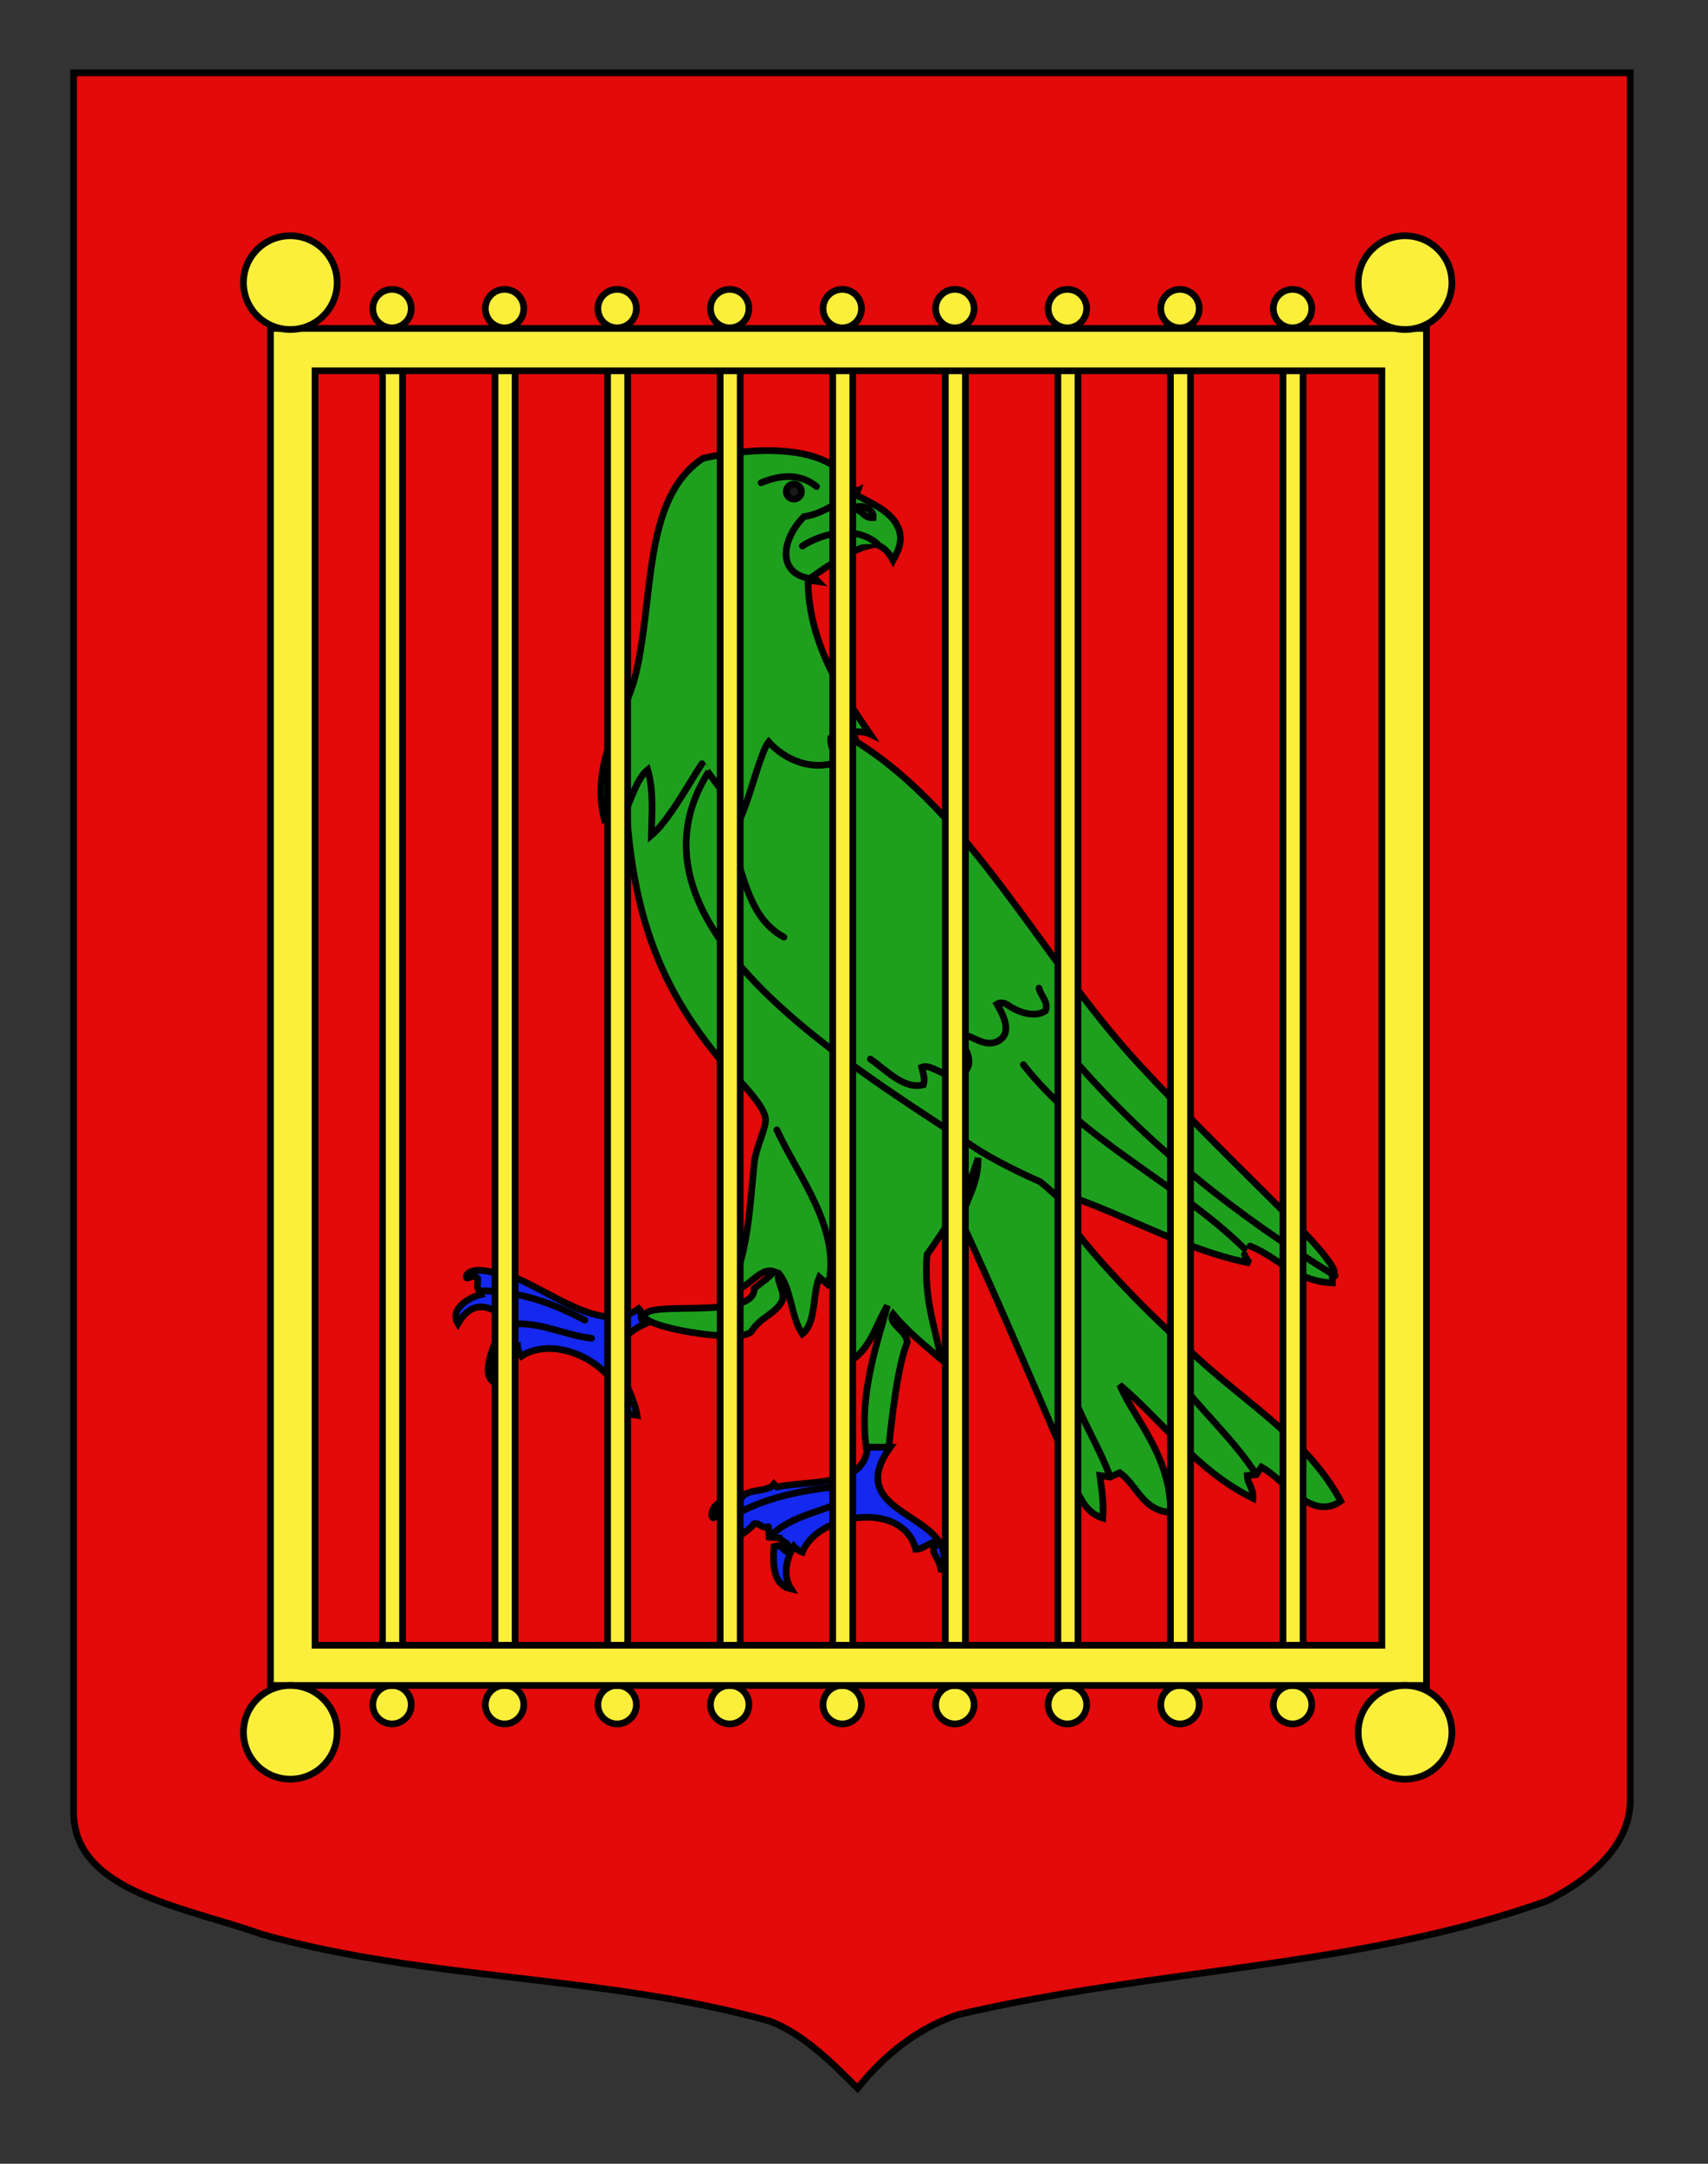 <?xml version="1.0" encoding="utf-8"?>
<!-- Generator: Adobe Illustrator 15.1.0, SVG Export Plug-In . SVG Version: 6.00 Build 0)  -->
<!DOCTYPE svg PUBLIC "-//W3C//DTD SVG 1.1//EN" "http://www.w3.org/Graphics/SVG/1.1/DTD/svg11.dtd">
<svg version="1.1" id="Calque_2" xmlns="http://www.w3.org/2000/svg" xmlns:xlink="http://www.w3.org/1999/xlink" x="0px" y="0px"
	 width="255.118px" height="323.148px" viewBox="0 0 255.118 323.148" enable-background="new 0 0 255.118 323.148"
	 xml:space="preserve">
<rect x="0" y="0" width="255.118" height="323.148" fill="#333333" stroke="none"/>
<path id="Fond_x5F_de_x5F_l_x5F_ecu_1_" fill="#E20A0A" stroke="#000000" d="M243.5,10.88c-78,0-154.506,0-232.506,0
	c0,135.583,0,149.083,0,259.75c0,12.043,17.099,14.25,28.1,18.25c25,7,51,6,76,13c5,2,9,6,13,10c4-5,9-9,15-11c30-7,60-7,88-17
	c6-3,12.406-8,12.406-15C243.5,245.339,243.5,147.255,243.5,10.88z"/>
<g id="Oiseau">
	<path fill="#1EA01E" stroke="#000000" stroke-linecap="round" d="M186.724,186.091c4.237,1.689,6.64,5.213,12.274,5.504
		c0-0.424,0-0.848,0-1.271c1.627-0.181-3.746-5.862-5.926-8.042c-7.979-7.979-15.941-15.71-23.279-23.7
		c-14.32-15.599-24.723-37.134-41.907-47.827l-0.423-1.27l-34.143,1.693l0.282,10.158c1.093,15.835,5.265,26.263,13.543,36.401
		c2.092,2.56,6.903,6.887,7.196,9.309c0.168,1.396-1.441,4.172-1.693,6.771c-0.72,7.428-1.035,13.932-3.809,19.047
		c2.959-0.01,4.448-3.728,6.771-2.964c-0.813,1.021-1.988,1.683-2.963,2.54c0.13,4.958-17.254,1.4-16.344,4.328
		c1.35,1.801,14.851,3.877,15.975,2.025c1.258-2.073,3.795-2.664,4.602-4.66c0.362-1.521-1.198-3.279-0.424-3.81
		c1.757,2.335,1.721,6.462,3.387,8.888c2.081-1.587,1.474-5.861,2.539-8.465l1.347,1.155l1.616-0.731
		c1.566,2.949,0.163,8.865,1.269,12.274c3.249-1.55,4.157-5.44,5.929-8.465c-1.438,5.474-4.266,13.124-3.164,21.139
		c1.13,0,2.26,0,3.389,0c0.447-4.491,1.315-12.124,2.741-15.637c-0.052-1.798-3.067-2.843-2.118-4.233
		c2.102,2.557,4.689,4.625,7.196,6.772c-0.952-4.973-2.658-9.191-2.116-15.66c3.061-4.274,5.912-8.762,7.619-14.391
		c0.061,4.011-1.822,6.077-2.54,9.312c4.991,10.722,10.28,23.203,15.237,34.707c1.506,3.494,2.114,8.547,5.926,9.734
		c0.188-2.445-0.178-4.337-0.424-6.35l1.543,0.213l1.42-0.635c2.645,1.87,3.367,5.664,7.619,5.926
		c-0.027-8.581-5.494-13.975-7.619-19.047c6.625,5.649,11.641,12.908,19.894,16.93c0.112-1.523-0.782-2.039-0.847-3.387l1.352-0.146
		l0.764-1.122c3.453,1.849,7.438,8.216,11.852,5.079c-4.885-9.066-13.854-14.473-21.162-21.163
		c-7.264-6.649-14.391-13.594-20.316-21.586l1.402-0.899l0.291-1.64c8.605,3.104,17.561,8.114,26.241,9.735
		c-0.395-0.311-0.642-0.77-0.847-1.271"/>
	<path fill="none" stroke="#000000" stroke-linecap="round" d="M130.004,158.159c2.287,1.578,5.086,4.677,7.935,3.831
		c0.282-0.877-0.083-1.755-0.267-2.609c1.328-0.528,3.111,1.314,4.775,1.307c0.51-0.317,1.096-0.362,1.51-0.476
		c1.881-1.759-0.143-3.914-0.777-5.649c1.84-0.298,3.465,1.831,5.596,1.059c2.628-1.079,1.104-4.002,0.143-5.671
		c0.524-0.318,1.087-0.162,1.506,0.073c1.417,1.052,3.994,2.063,5.714,0.963c0.563-1.319-0.69-2.241-0.946-3.41"/>
	<path fill="none" stroke="#000000" stroke-linecap="round" d="M116.036,168.739c3.314,7.185,9.594,14.782,7.695,23.163"/>
	<path fill="none" stroke="#000000" stroke-linecap="round" d="M185.858,186.456c-10.115-9.899-23.995-15.921-32.994-27.45"/>
	<path fill="none" stroke="#000000" stroke-linecap="round" d="M117.094,139.96c-5.197-2.81-5.917-9.132-7.831-14.18"/>
	<path fill="none" stroke="#000000" stroke-linecap="round" d="M160.271,208.312c1.558,4.192,4.013,8.051,5.563,12.274"/>
	<path fill="none" stroke="#000000" stroke-linecap="round" d="M159.636,157.313c11.353,13.402,25.122,24.26,39.786,33.223"/>
	<path fill="none" stroke="#000000" stroke-linecap="round" d="M175.295,205.137c3.756,5.266,8.816,9.572,12.357,15.09"/>
	<path fill="none" stroke="#000000" stroke-linecap="round" d="M160.192,180.536c-1.741-1.199-3.198-2.777-4.855-4.063
		c-2.689-1.163-7.194-3.374-9.733-5.076c-17.331-11.621-54.305-32.895-39.82-56.033"/>
	<path id="Tete" fill="#1EA01E" stroke="#000000" stroke-linecap="round" d="M110.862,121.571c1.316-3.197,2.857-9.454,3.951-10.775
		c2.489,2.768,6.454,4.324,10.13,3.045c-0.094-1.263-1.037-2.367-0.834-3.664c1.105-0.681,4.249-1.303,5.849-0.551
		c-3.486-5.122-9.223-13.023-9.267-22.997l1.481,0.212l-1.057-1.058l6.772-11.851l0.212-0.635l-0.635-0.211
		c-2.803-6.905-14.404-6.434-22.432-4.656c-9.15,5.979-7.249,20.967-10.159,32.591c-1.528,6.108-6.681,12.511-4.655,21.163
		c1.646-1.552,2.398,0.706,2.398,0.706c1.255-2.168,2.312-6.511,4.122-7.934c0.948,3.114,0.6,6.803,0.552,9.809
		c2.563-2.142,5.638-7.813,7.553-10.717C104.843,114.047,109.357,120.443,110.862,121.571z"/>
	<g id="Bec">
		<path id="Contour_bec" fill="#1EA01E" stroke="#000000" stroke-linecap="round" d="M130.993,81.315
			c1.13,0.564,1.741,1.128,2.4,2.352c0.642-1.194,1.548-2.763,0.847-4.656c-0.947-2.562-3.867-3.753-6.354-5.079l0.212-0.635
			c-2.653,1.372-4.95,3.414-8.001,3.855c-3.16,3.093-4.281,8.448,0.876,9.243C123.748,84.419,128.215,81.363,130.993,81.315z"/>
		<path fill="#1EA01E" stroke="#000000" stroke-linecap="round" d="M119.845,81.55c3.19-2.082,8.178-3.004,11.195-0.329"/>
		<path fill="#1EA01E" stroke="#000000" stroke-linecap="round" d="M127.463,76.048c0.765-1.009,3.175-0.097,2.965,1.27
			C128.909,77.425,128.875,76.047,127.463,76.048z"/>
	</g>
	<g id="Patte_droite_1_">
		<path fill="#1428F0" stroke="#000000" stroke-linecap="round" d="M73.415,206.139c0.056-2.377,1.97-4.172,3.894-5.032
			c0.037,0.5,0.281,0.962,0.581,1.411c5.528-3.495,14.982,1.688,15.347,8.277c0.38,0.583,1.409,0.437,1.914,0.55
			c-0.766-4.716-6.281-10.399,1.307-13.686c-1.214-0.575-0.292-1.569-1.048-2.233c-5.506,4.063-13.145-2.756-19.935-5.245
			c-0.404,0.538-4.452-1.448-5.753,0.213c-0.393,1.243,1.073-0.461,1.64,0.594l-0.062,1.232l0.523,1.117
			c-1.617,0.38-4.75,2.101-3.421,4.33c1.755-2.978,4.041-3.24,6.812-1.03l-0.114,1.417
			C75.099,198.054,71.666,204.347,73.415,206.139z"/>
		<path fill="#1428F0" stroke="#000000" stroke-linecap="round" d="M72.062,192.775c5.626,0.095,10.34,1.776,15.299,4.38"/>
		<path fill="#1428F0" stroke="#000000" stroke-linecap="round" d="M75.099,198.054c4.415-1.276,8.921,1.34,13.25,1.805"/>
	</g>
	<g id="Patte_gauche">
		<path fill="#1428F0" stroke="#000000" stroke-linecap="round" d="M114.766,227.994l0.127,1.565l1.565,0.127
			c0.379,0.75,1.718,0.539,1.27,2.117c-0.807-0.181-0.766-1.21-2.116-0.848c-0.266,3.229,0.088,5.838,2.54,6.35
			c-1.279-2.004-0.693-4.562,0.423-6.35c0.31,0.396,0.77,0.643,1.27,0.848c2.292-5.788,14.987-7.859,16.936-0.424
			c1.199,0.042,2.799-1.678,3.387-0.847c-1.828,1.159,0.279,1.771,0.422,4.231c3.476-8.875-15.273-8.019-7.62-18.623
			c-1.129,0-2.259,0-3.389,0c-0.558,5.935-8.091,4.892-13.545,5.927l-0.424-0.424c-1.153,1.526-5.048,0.312-5.079,2.963
			c-0.496-0.068-0.357-0.771-0.424-1.269c-1.592,0.664-3.657,0.856-3.809,2.961c0.368,1.25,0.634-0.981,1.693-0.422l0.635,1.058
			l1.058,0.635c-1.13,1.218-2.77,4.394-0.423,5.502c-0.559-3.522,2.1-3.825,3.386-5.502
			C113.669,227.397,113.569,228.343,114.766,227.994"/>
		<path fill="#1428F0" stroke="#000000" stroke-linecap="round" d="M127.04,223.76c-3.935,1.967-8.949,2.521-12.147,5.799"/>
		<path fill="#1428F0" stroke="#000000" stroke-linecap="round" d="M108.628,226.935c4.749-3.063,10.535-4.292,16.083-4.867"/>
	</g>
	<path fill="#1EA01E" stroke="#000000" stroke-linecap="round" d="M113.684,72.098c1.881-0.752,5.266-1.881,8.276,0.564"/>
	<circle fill="#191718" stroke="#000000" stroke-linecap="round" cx="118.575" cy="73.414" r="1.129"/>
</g>
<g>
	<g>
		<rect x="57.129" y="48.936" fill="#FCEF3C" stroke="#000000" stroke-linecap="round" width="3" height="202.218"/>
		<circle fill="#FCEF3C" stroke="#000000" stroke-linecap="round" cx="58.554" cy="46.087" r="2.875"/>
		<circle fill="#FCEF3C" stroke="#000000" stroke-linecap="round" cx="58.554" cy="254.585" r="2.875"/>
	</g>
	<g>
		<rect x="73.941" y="48.936" fill="#FCEF3C" stroke="#000000" stroke-linecap="round" width="3" height="202.218"/>
		<circle fill="#FCEF3C" stroke="#000000" stroke-linecap="round" cx="75.366" cy="46.087" r="2.875"/>
		<circle fill="#FCEF3C" stroke="#000000" stroke-linecap="round" cx="75.366" cy="254.585" r="2.875"/>
	</g>
	<g>
		<rect x="90.754" y="48.936" fill="#FCEF3C" stroke="#000000" stroke-linecap="round" width="3" height="202.218"/>
		<circle fill="#FCEF3C" stroke="#000000" stroke-linecap="round" cx="92.179" cy="46.087" r="2.875"/>
		<circle fill="#FCEF3C" stroke="#000000" stroke-linecap="round" cx="92.179" cy="254.585" r="2.875"/>
	</g>
	<g>
		<rect x="107.566" y="48.936" fill="#FCEF3C" stroke="#000000" stroke-linecap="round" width="3" height="202.218"/>
		<circle fill="#FCEF3C" stroke="#000000" stroke-linecap="round" cx="108.991" cy="46.087" r="2.875"/>
		<circle fill="#FCEF3C" stroke="#000000" stroke-linecap="round" cx="108.991" cy="254.585" r="2.875"/>
	</g>
	<g>
		<rect x="124.379" y="48.936" fill="#FCEF3C" stroke="#000000" stroke-linecap="round" width="3" height="202.218"/>
		<circle fill="#FCEF3C" stroke="#000000" stroke-linecap="round" cx="125.805" cy="46.087" r="2.875"/>
		<circle fill="#FCEF3C" stroke="#000000" stroke-linecap="round" cx="125.805" cy="254.585" r="2.875"/>
	</g>
	<g>
		<rect x="141.2" y="48.936" fill="#FCEF3C" stroke="#000000" stroke-linecap="round" width="3" height="202.218"/>
		<circle fill="#FCEF3C" stroke="#000000" stroke-linecap="round" cx="142.625" cy="46.087" r="2.875"/>
		<circle fill="#FCEF3C" stroke="#000000" stroke-linecap="round" cx="142.625" cy="254.585" r="2.875"/>
	</g>
	<g>
		<rect x="158.012" y="48.936" fill="#FCEF3C" stroke="#000000" stroke-linecap="round" width="3" height="202.218"/>
		<circle fill="#FCEF3C" stroke="#000000" stroke-linecap="round" cx="159.437" cy="46.087" r="2.875"/>
		<circle fill="#FCEF3C" stroke="#000000" stroke-linecap="round" cx="159.437" cy="254.585" r="2.875"/>
	</g>
	<g>
		<rect x="174.825" y="48.936" fill="#FCEF3C" stroke="#000000" stroke-linecap="round" width="3" height="202.218"/>
		<circle fill="#FCEF3C" stroke="#000000" stroke-linecap="round" cx="176.25" cy="46.087" r="2.875"/>
		<circle fill="#FCEF3C" stroke="#000000" stroke-linecap="round" cx="176.25" cy="254.585" r="2.875"/>
	</g>
	<g>
		<rect x="191.637" y="48.936" fill="#FCEF3C" stroke="#000000" stroke-linecap="round" width="3" height="202.218"/>
		<circle fill="#FCEF3C" stroke="#000000" stroke-linecap="round" cx="193.062" cy="46.087" r="2.875"/>
		<circle fill="#FCEF3C" stroke="#000000" stroke-linecap="round" cx="193.062" cy="254.585" r="2.875"/>
	</g>
</g>
<path fill="#FCEF3C" stroke="#000000" stroke-linecap="round" d="M40.395,49.046V251.71h172.672V49.046H40.395z M206.404,245.713
	H47.058V55.377h159.346V245.713z"/>
<circle fill="#FCEF3C" stroke="#000000" stroke-linecap="round" cx="43.362" cy="42.212" r="7"/>
<circle fill="#FCEF3C" stroke="#000000" stroke-linecap="round" cx="209.868" cy="42.212" r="7"/>
<circle fill="#FCEF3C" stroke="#000000" stroke-linecap="round" cx="43.362" cy="258.71" r="7"/>
<circle fill="#FCEF3C" stroke="#000000" stroke-linecap="round" cx="209.868" cy="258.71" r="7"/>
</svg>
